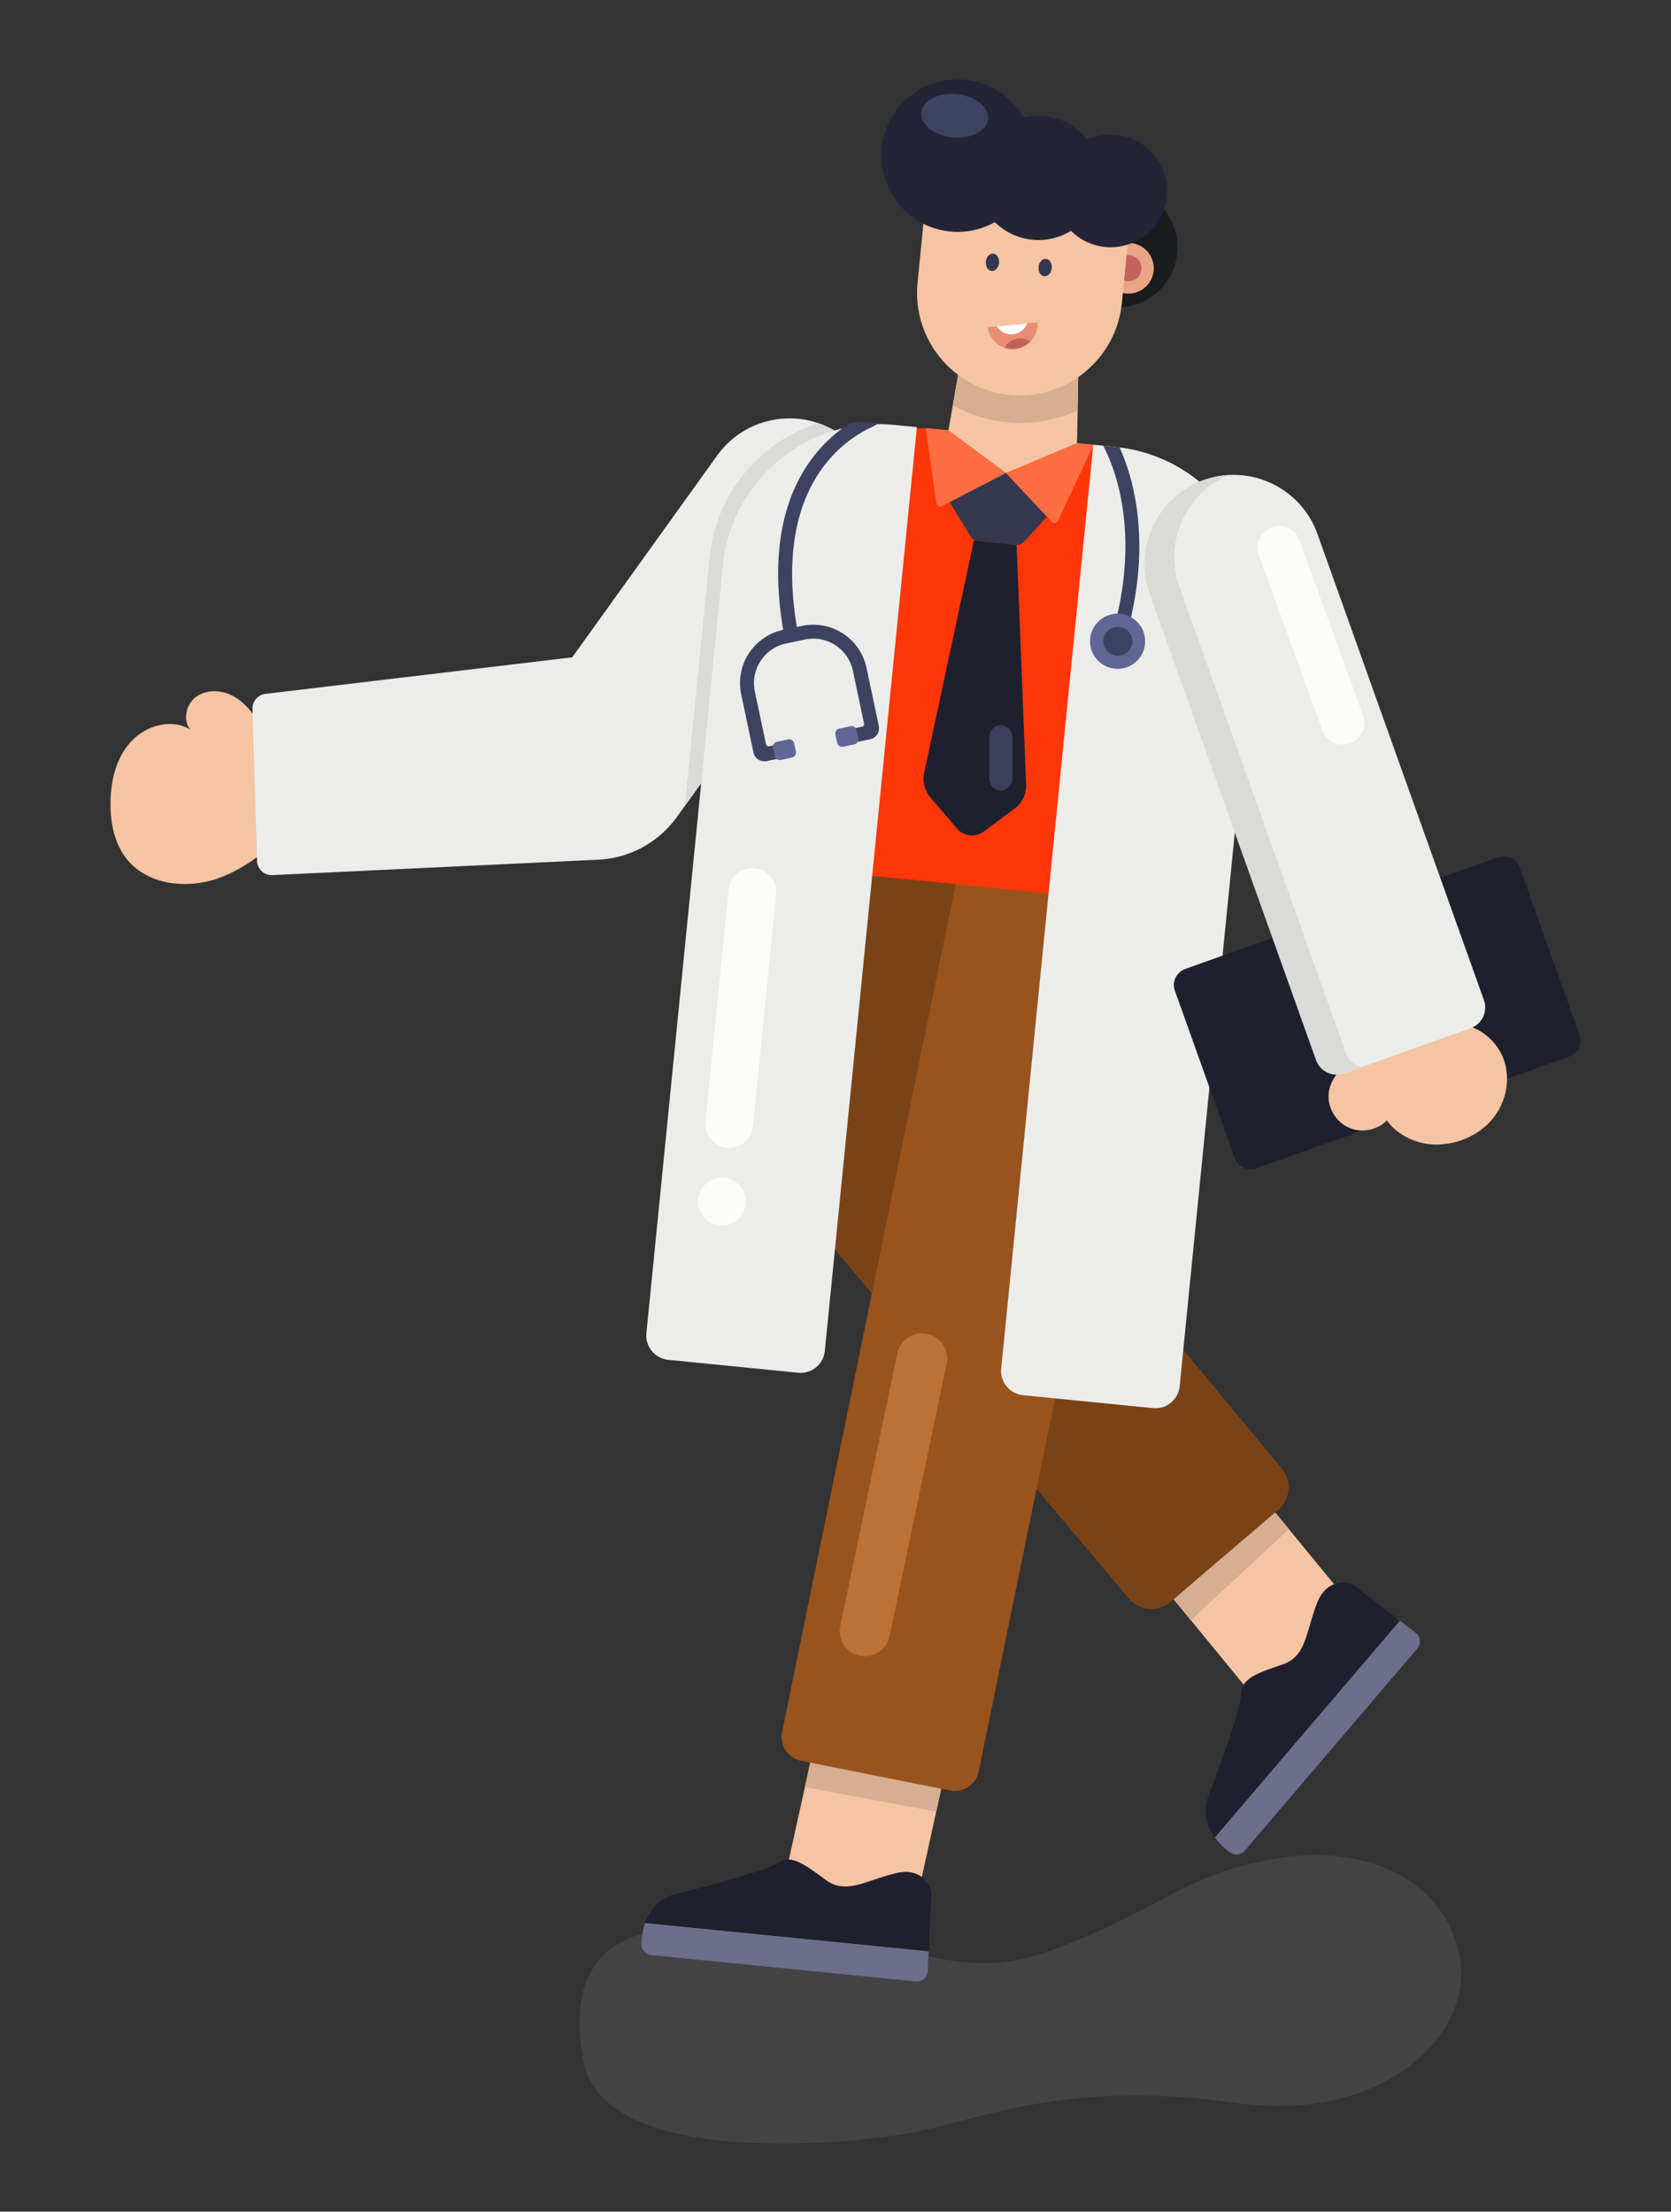 <svg xmlns="http://www.w3.org/2000/svg" width="269" height="356" fill="none"><rect width="100%" height="100%" fill="#333333" stroke="none"/><path fill="#6A6A6A" d="M94 332c3.302 16.296 39.5 13.5 51.5 11.5s25.5-9 53.5-5c23.882 3.412 39.213-11.503 35.73-24.657-3.482-13.154-17.23-16.513-28.23-14.843-15.967 2.425-18.62 8.006-37 14.843-18.415 6.85-24-4.802-57.969-3.633-5.166.178-21.89.28-17.531 21.79Z" opacity=".3"/><path fill="#F5C4A2" d="m217.653 258.527-15.01 15.599-23.152-28.217 15.01-15.599 23.152 28.217Z"/><path fill="#D6AE92" d="m207.482 246.131-12.981-15.821-15.01 15.599 12.224 14.899 15.767-14.677Z"/><path fill="#7A4317" d="m151.402 170.198 54.942 66.17a4.755 4.755 0 0 1-.569 6.653l-17.332 14.816a4.757 4.757 0 0 1-6.728-.551l-53.611-63.636a13.117 13.117 0 0 1-3.022-9.756l4.385-43.992 31.054 3.095-9.119 27.201Z"/><path fill="#1F202E" d="m227.883 262.799-10.094-7.732s-3.967-1.695-5.785 3.012c-1.819 4.706-1.699 8.53-5.52 9.835-3.821 1.306-6.582 2.163-6.661 4.633-.079 2.47-3.323 11.504-5.158 16.149-1.876 4.746 1.341 8.007 3.329 9.481a1.77 1.77 0 0 0 2.398-.288l27.762-32.523a1.779 1.779 0 0 0-.271-2.567Z"/><path fill="#6C6E8A" d="m200.394 297.888 27.761-32.522a1.779 1.779 0 0 0-.271-2.567l-2.525-1.934-29.792 34.9c.749 1.03 1.656 1.831 2.398 2.386a1.782 1.782 0 0 0 2.429-.263Z"/><path fill="#F5C4A2" d="m147.333 306.967-21.541-2.147 7.853-35.645 21.541 2.147-7.853 35.645Z"/><path fill="#D6AE92" d="m129.567 287.665 21.147 3.935 4.468-20.278-21.541-2.147-4.074 18.49Z"/><path fill="#99531D" d="m152.929 288.196-23.94-4.772a3.934 3.934 0 0 1-3.086-4.648l29.535-144.204 31.658 6.31-29.543 144.244a3.936 3.936 0 0 1-4.624 3.07Z"/><path fill="#BD7135" d="m144.449 217.842-9.194 43.915a4.057 4.057 0 0 0 7.941 1.663l9.194-43.915a4.056 4.056 0 1 0-7.941-1.663Z"/><path fill="#1F202E" d="m149.351 317.26.59-12.702s-.872-4.224-5.775-3.032c-4.902 1.192-7.974 3.472-11.226 1.079-3.253-2.393-5.532-4.171-7.606-2.826-2.073 1.345-11.343 3.835-16.205 4.978-4.968 1.169-5.81 5.671-5.886 8.144a1.769 1.769 0 0 0 1.604 1.805l42.551 4.242a1.78 1.78 0 0 0 1.953-1.688Z"/><path fill="#6C6E8A" d="m104.852 314.707 42.548 4.241a1.779 1.779 0 0 0 1.953-1.688l.148-3.177-45.66-4.551c-.419 1.203-.56 2.404-.592 3.33a1.783 1.783 0 0 0 1.603 1.845Z"/><path fill="#FF3608" d="m123.863 139.343 64.243 6.403 5.281-52.984c1.059-10.631-6.7-20.109-17.331-21.168l-25.744-2.566c-10.631-1.06-20.109 6.7-21.168 17.33l-5.281 52.985Z"/><path fill="#34374E" d="m161.931 76.13-9.072 4.686 3.431 5.579c.23.374.621.619 1.058.663l6.312.629c.445.044.885-.126 1.185-.46l3.67-4.079-6.584-7.017Z"/><path fill="#1F202E" d="m156.782 87.001-8.017 37.435a4.531 4.531 0 0 0 .99 3.9l4.308 5.031a3.174 3.174 0 0 0 4.307.481l4.988-3.717a4.539 4.539 0 0 0 1.823-3.816l-1.519-38.628-6.88-.686Z"/><path fill="#3D405C" d="M162.966 118.529a1.848 1.848 0 0 0-3.694 0v6.846a1.847 1.847 0 0 0 3.694 0v-6.846Z"/><path fill="#FF6D42" d="m161.937 76.132-9.26-6.868-3.669-.366 1.737 12.12c.058.407.5.635.865.446l10.327-5.332Z"/><path fill="#FF6D42" d="m173.382 71.327-11.447 4.804 7.383 7.87a.597.597 0 0 0 .976-.154l5.765-12.253-2.677-.267Z"/><path fill="#F5C4A2" d="M41.37 115.871c-1.062-1.658-2.433-3.189-4.218-4.02-1.785-.831-4.037-.844-5.614.335-1.576 1.179-2.149 3.665-.939 5.218-3.033-1.823-7.136-.621-9.529 1.987-2.393 2.607-3.254 6.305-3.283 9.844-.026 3.201.62 6.544 2.618 9.045 3.34 4.18 9.676 4.884 14.718 3.093 5.042-1.791 9.097-5.549 12.997-9.212l-6.75-16.29Z"/><path fill="#ECEDEA" d="m108.976 131.491 29.767-41.438c4.621-6.432 3.152-15.392-3.28-20.013-6.432-4.62-15.392-3.152-20.012 3.28l-23.336 32.484-49.39 5.884a2.356 2.356 0 0 0-2.075 2.41l.73 24.478a2.355 2.355 0 0 0 2.465 2.282l52.444-2.477a16.585 16.585 0 0 0 12.687-6.89Z"/><path fill="#DADBD8" d="m114.249 89.672-3.99 40.036 28.486-39.654c4.621-6.433 3.152-15.393-3.28-20.013a14.321 14.321 0 0 0-3.748-1.929c-9.307 2.968-16.437 11.222-17.468 21.56Z"/><path fill="#ECEDEA" d="m107.57 218.877 20.921 2.086a3.92 3.92 0 0 0 4.289-3.512l14.821-148.693-3.594-.358c-13.878-1.384-26.249 8.745-27.633 22.623l-12.316 123.565a3.92 3.92 0 0 0 3.512 4.289Z"/><path fill="#FBFCF9" d="M121.497 139.772a3.836 3.836 0 0 0-4.198 3.437l-3.722 37.345a3.836 3.836 0 1 0 7.635.761l3.723-37.345a3.836 3.836 0 0 0-3.438-4.198ZM115.771 197.219a3.837 3.837 0 1 0 .763-7.635 3.837 3.837 0 0 0-.763 7.635Z"/><path fill="#ECEDEA" d="m185.61 226.656-20.921-2.085a3.921 3.921 0 0 1-3.512-4.29l14.821-148.693 3.594.358c13.878 1.384 24.007 13.755 22.624 27.633l-12.317 123.565a3.92 3.92 0 0 1-4.289 3.512Z"/><path fill="#3E4261" d="m129.11 100.743-3.032.641a8.762 8.762 0 0 0-6.759 10.385l1.979 9.358a1.793 1.793 0 0 0 2.125 1.382l2.67-.564a1.122 1.122 0 1 0-.465-2.197l-1.809.382a.427.427 0 0 1-.506-.329l-1.797-8.496a6.517 6.517 0 0 1 5.027-7.724l3.031-.641a6.517 6.517 0 0 1 7.724 5.027l1.797 8.496a.428.428 0 0 1-.33.506l-2.754.583a1.123 1.123 0 1 0 .464 2.197l3.616-.765a1.793 1.793 0 0 0 1.383-2.125l-1.98-9.358a8.76 8.76 0 0 0-10.384-6.758Z"/><path fill="#606696" d="m126.868 119.021-1.787.378a.826.826 0 0 0-.637.978l.277 1.309a.825.825 0 0 0 .978.637l1.787-.378a.826.826 0 0 0 .637-.978l-.277-1.309a.825.825 0 0 0-.978-.637ZM136.911 116.895l-1.787.378a.826.826 0 0 0-.637.978l.277 1.31c.094.445.532.73.978.636l1.787-.378a.825.825 0 0 0 .637-.978l-.277-1.309a.825.825 0 0 0-.978-.637Z"/><path fill="#3E4261" d="M127.222 103.141a1.122 1.122 0 0 1-.993-.915c-3.834-21.04 4.694-30.275 10.436-34 .618-.4 3.758-.38 4.421-.013.232.128-1.013.669-1.157.74-4.826 2.36-15.606 10.288-11.491 32.869a1.122 1.122 0 0 1-1.216 1.319ZM180.224 72.01l-2.603-.26.404.862c1.747 3.629 5.366 13.688 1.247 28.686a1.121 1.121 0 0 0 .972 1.415 1.123 1.123 0 0 0 1.193-.82c4.189-15.25.696-25.743-1.213-29.884Z"/><path fill="#606696" d="M179.47 107.635a4.434 4.434 0 1 0 .88-8.825 4.434 4.434 0 0 0-.88 8.825Z"/><path fill="#3E4261" d="M179.677 105.546a2.335 2.335 0 1 0 .464-4.646 2.335 2.335 0 0 0-.464 4.646Z"/><path fill="#F5C4A2" d="m173.383 71.328-11.446 4.803-9.26-6.867 2.898-16.601 18.117 1.806-.309 16.858Z"/><path fill="#D6AE92" d="M153.381 65.243a22.482 22.482 0 0 0 8.697 2.717 22.435 22.435 0 0 0 11.403-1.85l.214-11.641-18.117-1.806-2.197 12.58Z"/><path fill="#1B1C1E" d="M178.922 49.435c5.317.53 10.057-3.35 10.586-8.668a9.674 9.674 0 0 0-8.667-10.586c-5.316-.53-10.056 3.35-10.586 8.668-.53 5.316 3.351 10.056 8.667 10.586Z"/><path fill="#E9A586" d="M181.255 47.238a4.075 4.075 0 1 0 .808-8.11 4.075 4.075 0 0 0-.808 8.11Z"/><path fill="#C2635E" d="M181.449 45.274a2.1 2.1 0 1 0 .417-4.18 2.1 2.1 0 0 0-.417 4.18Z"/><path fill="#F5C4A2" d="M162.514 63.57c9.083.905 17.18-5.724 18.086-14.807l1.199-12.037-32.893-3.279-1.199 12.037c-.906 9.083 5.724 17.18 14.807 18.086Z"/><path fill="#232536" d="M152.939 37.263c6.745.672 12.758-4.25 13.43-10.996.672-6.745-4.251-12.758-10.996-13.43-6.745-.672-12.758 4.25-13.43 10.996-.672 6.745 4.251 12.758 10.996 13.43Z"/><path fill="#232536" d="M166.178 38.583c5.493.547 10.389-3.462 10.937-8.954.547-5.493-3.462-10.39-8.955-10.937-5.492-.548-10.389 3.461-10.936 8.954-.548 5.493 3.461 10.39 8.954 10.937Z"/><path fill="#232536" d="M177.904 39.752a9.065 9.065 0 1 0 1.797-18.042 9.065 9.065 0 0 0-1.797 18.041Z"/><path fill="#E98E72" d="M167.031 51.91a4.03 4.03 0 0 1-3.638 4.26 4.03 4.03 0 0 1-4.373-3.501l8.011-.76Z"/><path fill="#C2635E" d="M161.706 55.96c.702-1.25 2.219-1.839 3.594-1.305.209.081.399.189.577.31a3.982 3.982 0 0 1-2.485 1.205 3.983 3.983 0 0 1-1.686-.21Z"/><path fill="#fff" d="M165.351 52.068a2.761 2.761 0 0 1-2.839 1.741 2.754 2.754 0 0 1-2.053-1.277l4.892-.464Z"/><path fill="#34374E" d="M168.111 44.465c.587.058 1.124-.52 1.201-1.29.077-.772-.336-1.445-.922-1.503-.587-.058-1.124.52-1.201 1.29-.077.772.336 1.444.922 1.503ZM159.627 43.62c.586.058 1.124-.52 1.201-1.291.077-.772-.336-1.444-.923-1.503-.586-.058-1.124.52-1.2 1.29-.077.772.336 1.445.922 1.503Z"/><path fill="#3E4261" d="M153.338 22.12c2.973.297 5.538-1.022 5.73-2.946.191-1.924-2.063-3.724-5.035-4.02-2.973-.297-5.538 1.023-5.73 2.947-.192 1.924 2.063 3.724 5.035 4.02Z"/><path fill="#1F202E" d="m244.634 139.587 9.655 27.033c.498 1.395-.281 2.949-1.74 3.47l-50.233 17.941c-1.459.521-3.046-.188-3.545-1.583l-9.654-27.033c-.499-1.395.28-2.948 1.74-3.469l50.233-17.941c1.459-.522 3.046.187 3.544 1.582Z"/><path fill="#F5C4A2" d="M242.155 170.765c-1.034-3.136-3.964-5.619-7.253-5.91l-18.078 6.766c-1.869.971-3.073 3.094-2.949 5.196.125 2.102 1.571 4.067 3.541 4.812 1.97.744 4.355.226 5.838-1.269 1.857 2.567 5.206 3.991 8.373 3.872 3.299-.123 6.573-1.605 8.666-4.158 2.093-2.554 2.896-6.174 1.862-9.309Z"/><path fill="#ECEDEA" d="m236.736 165.503-20.333 7.262a3.545 3.545 0 0 1-4.531-2.146l-26.79-75.011c-2.664-7.458 1.223-15.664 8.681-18.328 7.458-2.663 15.664 1.223 18.328 8.682l26.79 75.011a3.543 3.543 0 0 1-2.145 4.53Z"/><path fill="#FBFCF9" d="M204.743 84.907a3.477 3.477 0 0 0-2.081 4.456L212.9 117.55a3.476 3.476 0 1 0 6.536-2.374l-10.238-28.189a3.477 3.477 0 0 0-4.455-2.08Z"/><path fill="#DADBD8" d="m216.67 169.504-26.79-75.011c-2.574-7.208.98-15.098 7.952-18.025a14.319 14.319 0 0 0-4.069.812c-7.459 2.664-11.345 10.87-8.682 18.328l26.791 75.011a3.545 3.545 0 0 0 4.53 2.146l2.814-1.005a3.537 3.537 0 0 1-2.546-2.256Z"/></svg>